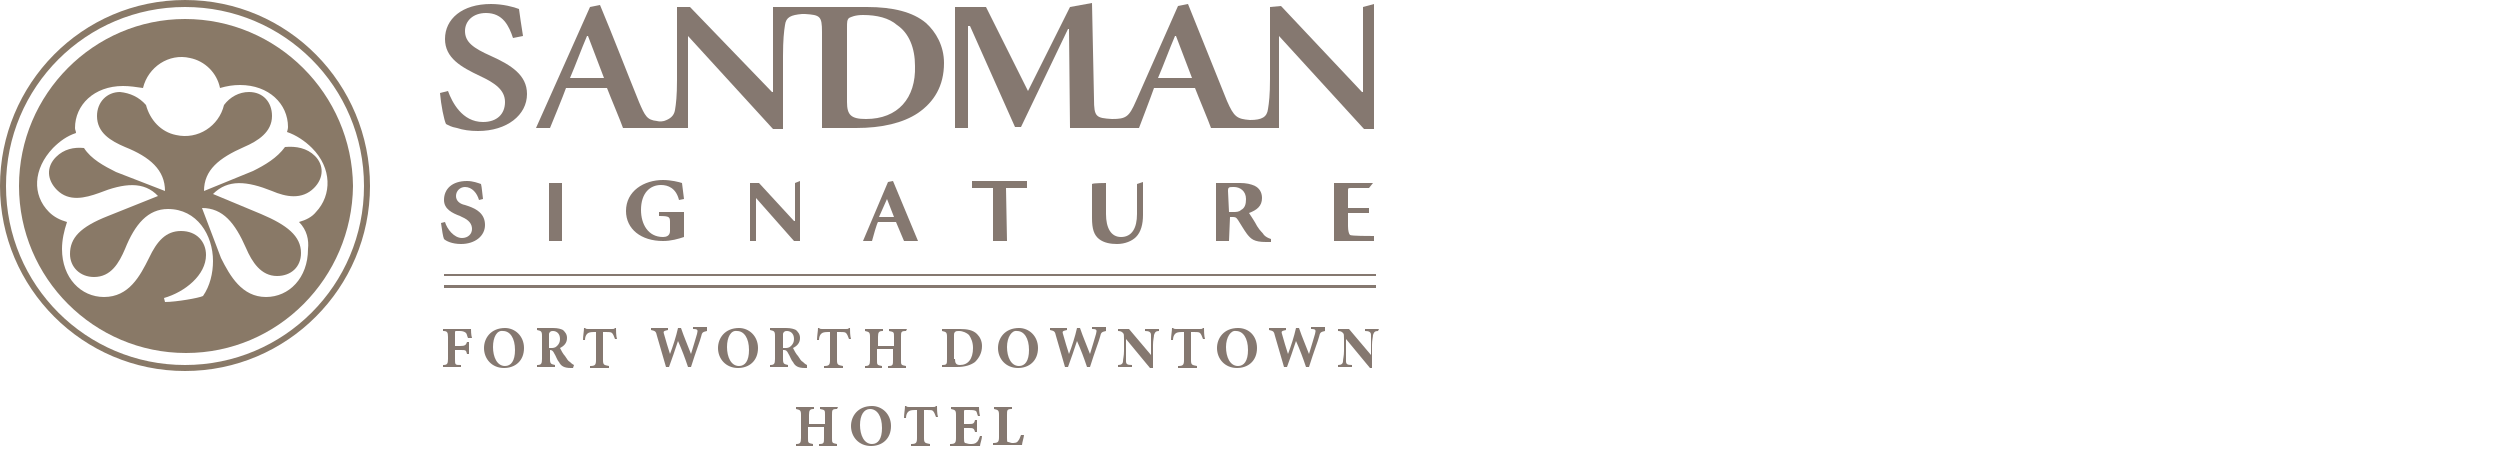 <svg xmlns="http://www.w3.org/2000/svg" xmlns:xlink="http://www.w3.org/1999/xlink" id="Layer_1" x="0px" y="0px" viewBox="0 0 250 45" style="enable-background:new 0 0 250 45;" xml:space="preserve"> <style type="text/css"> .st0{fill:#897967;} .st1{fill:#857870;} </style> <g> <path class="st0" d="M0.6,18.6c0-9.9,8-17.9,17.9-17.9s17.9,8,17.9,17.9s-8,17.9-17.9,17.9S0.6,28.5,0.6,18.6z M0,18.6 c0,10.2,8.3,18.5,18.5,18.5S37,28.8,37,18.6S28.8,0,18.5,0S0,8.4,0,18.6z"></path> <path class="st0" d="M30.8,24.9c0,2.9-1.9,4.8-4.2,4.8c-2.4,0-3.6-2.1-4.5-3.9l-1.9-5c2.1,0,3.3,1.5,4.4,4c0.6,1.4,1.5,2.8,3.1,2.8 c1.4,0,2.4-0.9,2.4-2.3c0-1.7-1.4-2.8-4-3.9l-4.8-2c1.5-1.5,3.4-1.3,5.9-0.3c1.4,0.6,3,0.9,4.2-0.3c1-1,1-2.3,0.1-3.2 c-0.8-0.8-1.9-1-3-0.9c-0.8,1.1-2,1.8-3.2,2.4l-4.9,2c0-2.1,1.5-3.3,4-4.4c1.4-0.6,2.8-1.5,2.8-3.1c0-1.4-0.9-2.4-2.3-2.4 c-1,0-1.9,0.5-2.5,1.3c-0.5,2.1-2.6,3.5-4.8,3c-1.5-0.3-2.6-1.5-3-3C13.9,9.7,13,9.3,12,9.2c-1.3,0-2.3,1-2.3,2.4 c0,1.7,1.4,2.5,2.8,3.1c2.5,1,4,2.3,4,4.4l-4.9-1.9c-1.2-0.6-2.5-1.3-3.2-2.4c-1-0.1-2,0.1-2.8,0.9c-1,1-0.9,2.3,0.1,3.3 c1.2,1.2,2.8,0.8,4.2,0.3c2.5-1,4.5-1.2,5.9,0.3l-5,2C8,22.7,7,23.8,7,25.4c0,1.3,1,2.3,2.4,2.3c1.7,0,2.5-1.4,3.1-2.8 c1-2.5,2.3-4,4.3-4c2.9,0,4.5,2.6,4.5,5.2c0,1.2-0.3,2.5-1,3.5c-0.4,0.2-2.7,0.6-3.8,0.6l-0.1-0.4c2.1-0.6,4.2-2.3,4.2-4.3 c0-1.3-0.9-2.4-2.5-2.4c-1.5,0-2.4,1-3.2,2.7c-0.9,1.8-2,3.9-4.5,3.9c-2.3,0-4.2-1.9-4.2-4.8c0-0.9,0.2-1.8,0.5-2.7 c-0.7-0.2-1.3-0.5-1.8-1c-1.7-1.7-1.6-4.3,0.4-6.4c0.7-0.7,1.4-1.2,2.3-1.5c0-0.2-0.1-0.3-0.1-0.5c0-2.3,1.9-4.2,4.8-4.2 c0.7,0,1.3,0.1,2,0.2c0.5-2.1,2.6-3.5,4.7-3c1.5,0.3,2.7,1.5,3,3c0.7-0.2,1.3-0.3,2-0.3c2.9,0,4.8,1.9,4.8,4.2 c0,0.2-0.1,0.5-0.1,0.5c0.9,0.3,1.8,0.9,2.5,1.6c2,2,2,4.7,0.4,6.4c-0.4,0.5-1,0.8-1.7,1C30.7,23,30.9,24,30.8,24.9L30.8,24.9z M18.5,1.9C9.4,1.9,1.9,9.4,1.9,18.6s7.5,16.7,16.7,16.7s16.6-7.5,16.7-16.7C35.2,9.4,27.7,1.9,18.5,1.9L18.5,1.9L18.5,1.9z"></path> </g> <g id="COLOUR"> <g> <g> <g> <path class="st1" d="M51.3,3.8c-0.4-1.2-1-2.5-2.7-2.5c-1.3,0-2.1,0.8-2.1,1.8c0,1.1,0.8,1.7,2.6,2.5c2,0.9,3.6,1.9,3.6,3.8 c0,2.1-2,3.7-4.9,3.7c-0.8,0-1.5-0.1-2.1-0.3c-0.6-0.1-0.9-0.3-1.1-0.4c-0.2-0.4-0.5-1.9-0.6-3.1l0.8-0.2 c0.4,1.1,1.4,3.1,3.5,3.1c1.4,0,2.2-0.8,2.2-2s-1-1.9-2.5-2.6c-1.9-0.9-3.5-1.8-3.5-3.7c0-2,1.7-3.5,4.6-3.5 c1.2,0,2.3,0.3,2.8,0.5c0.1,0.7,0.2,1.5,0.4,2.7L51.3,3.8L51.3,3.8L51.3,3.8z"></path> <path class="st1" d="M86.6,11.9c-1.5,0-1.9-0.4-1.9-1.7V2.8c0-0.6,0-0.8,0.2-1c0.2-0.1,0.6-0.3,1.4-0.3c1.4,0,2.6,0.3,3.4,1 c1.2,0.8,1.8,2.3,1.8,4.1C91.6,9.8,89.8,11.9,86.6,11.9L86.6,11.9L86.6,11.9z M57,7.8c0.6-1.4,1.1-2.8,1.7-4.2h0.1l1.6,4.2H57 L57,7.8z M85.6,12.8c2.6,0,4.7-0.5,6.2-1.5c1.6-1.1,2.6-2.7,2.6-5c0-1.7-0.8-3.1-1.8-4c-1.3-1.1-3.3-1.6-5.9-1.6h-9.4v8.5h-0.1 L69,0.7h-1.3l0,7.3c0,1.6-0.1,2.4-0.2,3c-0.1,0.6-0.5,0.9-1.1,1.1c-0.4,0.1-0.7,0-0.7,0c-1-0.1-1.2-0.5-1.8-1.9 C62.6,7,61.3,3.6,60,0.5l-1,0.2l-5.4,12.1H55c0,0,1.4-3.4,1.6-4h4.1c0.3,0.8,1.4,3.4,1.6,4l6.5,0V3.6h0l8.5,9.3h1V5.6 c0-1.6,0.1-2.5,0.2-3.1c0.1-0.8,0.6-1,1.7-1.1h0.3c1.5,0.1,1.7,0.2,1.7,1.8v9.6L85.6,12.8L85.6,12.8L85.6,12.8z"></path> <path class="st1" d="M115.8,7.8c0.6-1.4,1.1-2.8,1.7-4.2h0.1l1.6,4.2H115.8L115.8,7.8z M96.8,12.8l0-10.2h0.2l4.5,10.1h0.6 l4.7-9.8h0.1l0.1,9.9h6.9c0,0,1.3-3.4,1.5-4h4.1c0.3,0.8,1.4,3.4,1.6,4h6.8V3.6h0l8.5,9.3h1V0.4l-1.1,0.3v8.5h-0.1l-8.1-8.6 L127,0.7v7.2c0,1.6-0.1,2.4-0.2,3c-0.1,0.8-0.6,1.1-1.8,1.1c-1.3-0.1-1.6-0.3-2.3-1.9c-1.3-3.2-2.6-6.5-3.9-9.7l-1,0.2l-4.2,9.5 c-0.7,1.6-1,1.8-2.4,1.8c-1.6-0.1-1.8-0.2-1.8-2l-0.2-9.6L107,0.7l-4.2,8.4l-4.2-8.4h-3.1l0,12.1L96.8,12.8L96.8,12.8z"></path> <path class="st1" d="M44.5,22.2c0.2,0.7,0.9,1.6,1.7,1.6c0.6,0,1-0.4,1-0.9s-0.3-0.9-1-1.2L46,21.6c-0.8-0.3-1.6-0.7-1.6-1.6 c0-1.1,0.8-1.9,2.3-1.9c0.6,0,1.1,0.2,1.4,0.3c0.1,0.4,0.1,0.8,0.2,1.5l-0.4,0.1c-0.2-0.7-0.7-1.3-1.4-1.3 c-0.5,0-0.9,0.4-0.9,0.9s0.4,0.8,0.9,0.9l0.3,0.1c0.9,0.3,1.7,0.8,1.7,1.9c0,1.1-1,1.9-2.4,1.9c-0.9,0-1.5-0.3-1.7-0.5 c-0.1-0.2-0.2-0.9-0.3-1.6L44.5,22.2L44.5,22.2L44.5,22.2z"></path> <polygon class="st1" points="56.2,24.1 54.9,24.1 54.9,18.3 56.2,18.3 56.2,24.1 "></polygon> <path class="st1" d="M67.9,20c-0.3-1.2-1.1-1.5-1.8-1.5c-1.1,0-2,0.8-2,2.5c0,1.4,0.7,2.7,2.2,2.7c0.3,0,0.7-0.1,0.7-0.6v-0.8 c0-0.6,0-0.7-1.1-0.7v-0.4l2.5,0v1.7l0,0.8c-0.6,0.2-1.3,0.4-2.1,0.4c-2.2,0-3.7-1.2-3.7-3c0-2,1.8-3.1,3.7-3.1 c0.8,0,1.6,0.2,1.9,0.3l0.2,1.6L67.9,20L67.9,20L67.9,20z"></path> <polygon class="st1" points="80,24.1 79.4,24.1 75.6,19.8 75.6,19.8 75.6,24.1 75,24.1 75,18.3 75.9,18.3 79.4,22.1 79.5,22.1 79.5,18.3 80,18.1 80,24.1 "></polygon> <path class="st1" d="M87.9,21.7h1.5l-0.7-1.8h0L87.9,21.7L87.9,21.7z M90.4,24.1l-0.8-1.9h-1.8c-0.1,0.1-0.5,1.5-0.6,1.9h-0.9 l2.5-5.9l0.5-0.1l2.5,6L90.4,24.1L90.4,24.1z"></path> <path class="st1" d="M100.7,24.1h-1.4v-5.3l-2.1,0c0-0.7,0-0.2,0-0.7h5.5c0,0.5,0,0.2,0,0.7l-2.1,0L100.7,24.1L100.7,24.1 L100.7,24.1z"></path> <path class="st1" d="M110.6,18.3v3.1c0,1.4,0.5,2.3,1.5,2.3c1.1,0,1.6-0.9,1.6-2.3v-3l0.6-0.2v3.3c0,0.9-0.2,1.7-0.7,2.2 c-0.4,0.4-1.1,0.7-1.9,0.7c-0.6,0-1.3-0.1-1.8-0.5c-0.5-0.4-0.7-1-0.7-2.1v-3.4C109.3,18.3,110.6,18.3,110.6,18.3z"></path> <path class="st1" d="M122.9,21.2h0.4c0.3,0,0.6,0,0.8-0.2c0.4-0.2,0.5-0.6,0.5-1.1c0-0.8-0.6-1.2-1.2-1.2c-0.5,0-0.6,0-0.6,0.4 L122.9,21.2L122.9,21.2L122.9,21.2z M122.9,24.1h-1.3v-5.8l2.4,0c0.6,0,1.1,0.1,1.5,0.3c0.4,0.2,0.7,0.6,0.7,1.2 c0,0.8-0.5,1.2-1.3,1.5c0.2,0.3,0.6,0.9,0.8,1.3c0.3,0.5,0.6,0.7,0.7,0.9c0.2,0.2,0.4,0.3,0.7,0.4l0,0.3h-0.5 c-1.2,0-1.5-0.3-1.9-0.8c-0.3-0.4-0.7-1.1-0.9-1.4c-0.2-0.3-0.3-0.3-0.6-0.3h-0.2L122.9,24.1L122.9,24.1L122.9,24.1z"></path> <path class="st1" d="M133.4,18.3l3.9,0l-0.4,0.5h-1.7c-0.4,0-0.4,0-0.4,0.3v1.7h2.1v0.5h-2.1v1.3c0,0.5,0.1,0.8,0.2,0.9 c0.2,0.1,1.9,0.1,2.4,0.1v0.5l-4,0L133.4,18.3L133.4,18.3L133.4,18.3z"></path> <polygon class="st1" points="44.4,27.4 44.4,27.6 137.6,27.6 137.6,27.4 44.4,27.4 "></polygon> <polygon class="st1" points="44.4,28.5 44.4,28.8 137.6,28.8 137.6,28.5 44.4,28.5 "></polygon> </g> </g> <g> <path class="st1" d="M46.8,33.8c-0.1-0.2-0.1-0.4-0.2-0.5c-0.1-0.1-0.3-0.2-0.6-0.2h-0.3c-0.2,0-0.2,0-0.2,0.2v1.3h0.5 c0.5,0,0.6-0.1,0.7-0.4h0.2v1.2h-0.2c-0.1-0.4-0.1-0.4-0.7-0.4h-0.5v0.9c0,0.6,0,0.6,0.6,0.6v0.2h-1.8v-0.2 c0.4,0,0.5-0.1,0.5-0.6v-2.2c0-0.5-0.1-0.6-0.5-0.6v-0.2h2.8c0,0.1,0,0.6,0.1,0.9L46.8,33.8L46.8,33.8z"></path> <path class="st1" d="M52.4,34.8c0,1.3-0.9,2-2,2c-1.2,0-2-0.9-2-2c0-1,0.7-2,2.1-2C51.5,32.8,52.4,33.6,52.4,34.8L52.4,34.8z M49.3,34.7c0,1,0.4,1.9,1.2,1.9c0.6,0,1-0.5,1-1.6c0-1.2-0.5-1.9-1.2-1.9C49.7,33,49.3,33.7,49.3,34.7z"></path> <path class="st1" d="M57.3,36.8c0,0-0.1,0-0.2,0c-0.7,0-1-0.2-1.2-0.6c-0.2-0.2-0.3-0.6-0.5-0.9c-0.1-0.2-0.2-0.3-0.4-0.3H55v0.9 c0,0.5,0.1,0.5,0.5,0.6v0.2h-1.8v-0.2c0.4,0,0.5-0.1,0.5-0.6v-2.3c0-0.5-0.1-0.5-0.5-0.6v-0.2h1.6c0.5,0,0.8,0.1,1,0.2 c0.2,0.2,0.4,0.4,0.4,0.8c0,0.5-0.3,0.8-0.7,1c0.1,0.2,0.3,0.6,0.5,0.8c0.2,0.3,0.3,0.5,0.5,0.6c0.1,0.1,0.2,0.2,0.4,0.3 L57.3,36.8L57.3,36.8z M55.1,34.8c0.2,0,0.4,0,0.6-0.2c0.2-0.2,0.3-0.4,0.3-0.7c0-0.6-0.4-0.8-0.7-0.8c-0.1,0-0.2,0-0.3,0.1 c0,0-0.1,0.1-0.1,0.2v1.4L55.1,34.8L55.1,34.8z"></path> <path class="st1" d="M61.5,33.9c-0.1-0.3-0.2-0.5-0.3-0.6c-0.1-0.1-0.3-0.1-0.6-0.1h-0.3v2.8c0,0.5,0.1,0.5,0.6,0.6v0.2h-1.9 v-0.2c0.5,0,0.6-0.1,0.6-0.6v-2.8h-0.2c-0.5,0-0.6,0.1-0.7,0.2c-0.1,0.1-0.2,0.3-0.2,0.6h-0.2c0-0.4,0.1-0.9,0.1-1.2h0.1 c0.1,0.1,0.2,0.1,0.3,0.1h2.4c0.2,0,0.2,0,0.3-0.1h0.1c0,0.2,0,0.8,0.1,1.1L61.5,33.9L61.5,33.9z"></path> <path class="st1" d="M70.7,33.1c-0.4,0.1-0.5,0.1-0.6,0.6c-0.1,0.4-0.5,1.4-1,3h-0.3c-0.3-0.9-0.6-1.7-1-2.6h0 c-0.3,0.9-0.6,1.8-0.9,2.6h-0.3c-0.3-1.1-0.6-2-0.9-3.1c-0.1-0.5-0.2-0.5-0.6-0.6v-0.2h1.7v0.2c-0.4,0.1-0.5,0.1-0.4,0.4 c0.2,0.7,0.4,1.4,0.6,2h0c0.3-0.8,0.6-1.7,0.8-2.6h0.3c0.3,0.9,0.7,1.8,1,2.6h0c0.2-0.7,0.5-1.6,0.6-2c0.1-0.4,0.1-0.5-0.4-0.5 v-0.2h1.4V33.1L70.7,33.1z"></path> <path class="st1" d="M75.8,34.8c0,1.3-0.9,2-2,2c-1.2,0-2-0.9-2-2c0-1,0.7-2,2.1-2C74.9,32.8,75.8,33.6,75.8,34.8L75.8,34.8z M72.7,34.7c0,1,0.4,1.9,1.2,1.9c0.6,0,1-0.5,1-1.6c0-1.2-0.5-1.9-1.2-1.9C73.1,33,72.7,33.7,72.7,34.7z"></path> <path class="st1" d="M80.7,36.8c0,0-0.1,0-0.2,0c-0.7,0-1-0.2-1.2-0.6c-0.2-0.2-0.3-0.6-0.5-0.9c-0.1-0.2-0.2-0.3-0.4-0.3h-0.1 v0.9c0,0.5,0.1,0.5,0.5,0.6v0.2h-1.8v-0.2c0.4,0,0.5-0.1,0.5-0.6v-2.3c0-0.5-0.1-0.5-0.5-0.6v-0.2h1.6c0.5,0,0.8,0.1,1,0.2 c0.2,0.2,0.4,0.4,0.4,0.8c0,0.5-0.3,0.8-0.7,1c0.1,0.2,0.3,0.6,0.5,0.8c0.2,0.3,0.3,0.5,0.5,0.6c0.1,0.1,0.2,0.2,0.4,0.3 L80.7,36.8L80.7,36.8z M78.5,34.8c0.2,0,0.4,0,0.6-0.2c0.2-0.2,0.3-0.4,0.3-0.7c0-0.6-0.4-0.8-0.7-0.8c-0.1,0-0.2,0-0.3,0.1 c0,0-0.1,0.1-0.1,0.2v1.4L78.5,34.8L78.5,34.8z"></path> <path class="st1" d="M84.9,33.9c-0.1-0.3-0.2-0.5-0.3-0.6c-0.1-0.1-0.3-0.1-0.6-0.1h-0.3v2.8c0,0.5,0.1,0.5,0.6,0.6v0.2h-1.9 v-0.2c0.5,0,0.6-0.1,0.6-0.6v-2.8h-0.2c-0.5,0-0.6,0.1-0.7,0.2c-0.1,0.1-0.2,0.3-0.2,0.6h-0.2c0-0.4,0.1-0.9,0.1-1.2h0.1 c0.1,0.1,0.2,0.1,0.3,0.1h2.4c0.2,0,0.2,0,0.3-0.1h0.1c0,0.2,0,0.8,0.1,1.1L84.9,33.9L84.9,33.9z"></path> <path class="st1" d="M90.6,33.1c-0.5,0-0.5,0.1-0.5,0.6v2.3c0,0.5,0,0.5,0.5,0.6v0.2h-1.8v-0.2c0.5,0,0.5-0.1,0.5-0.6v-1.1h-1.6 v1.1c0,0.5,0,0.5,0.5,0.6v0.2h-1.7v-0.2c0.4,0,0.5-0.1,0.5-0.6v-2.3c0-0.5-0.1-0.5-0.5-0.6v-0.2h1.8v0.2c-0.4,0-0.5,0.1-0.5,0.6 v0.9h1.6v-0.9c0-0.5,0-0.5-0.5-0.6v-0.2h1.8L90.6,33.1L90.6,33.1z"></path> <path class="st1" d="M96,32.9c0.7,0,1.3,0.1,1.7,0.5c0.3,0.3,0.5,0.7,0.5,1.2c0,0.7-0.3,1.2-0.7,1.6c-0.4,0.3-1,0.5-1.8,0.5h-1.5 v-0.2c0.5,0,0.5-0.1,0.5-0.6v-2.2c0-0.5-0.1-0.5-0.5-0.6v-0.2L96,32.9L96,32.9z M95.5,35.9c0,0.4,0.1,0.6,0.5,0.6 c0.8,0,1.3-0.6,1.3-1.7c0-0.6-0.2-1-0.4-1.3c-0.2-0.2-0.6-0.4-1-0.4c-0.2,0-0.3,0-0.4,0.1c-0.1,0.1-0.1,0.2-0.1,0.3V35.9 L95.5,35.9z"></path> <path class="st1" d="M103.8,34.8c0,1.3-0.9,2-2,2c-1.2,0-2-0.9-2-2c0-1,0.7-2,2.1-2C102.9,32.8,103.8,33.6,103.8,34.8L103.8,34.8 z M100.7,34.7c0,1,0.4,1.9,1.2,1.9c0.6,0,1-0.5,1-1.6c0-1.2-0.5-1.9-1.2-1.9C101.2,33,100.7,33.7,100.7,34.7z"></path> <path class="st1" d="M110.6,33.1c-0.4,0.1-0.5,0.1-0.6,0.6c-0.1,0.4-0.5,1.4-1,3h-0.3c-0.3-0.9-0.6-1.7-1-2.6h0 c-0.3,0.9-0.6,1.8-0.9,2.6h-0.3c-0.3-1.1-0.6-2-0.9-3.1c-0.1-0.5-0.2-0.5-0.6-0.6v-0.2h1.7v0.2c-0.4,0.1-0.5,0.1-0.4,0.4 c0.2,0.7,0.4,1.4,0.6,2h0c0.3-0.8,0.6-1.7,0.8-2.6h0.3c0.3,0.9,0.7,1.8,1,2.6h0c0.2-0.7,0.5-1.6,0.6-2c0.1-0.4,0.1-0.5-0.4-0.5 v-0.2h1.4V33.1L110.6,33.1z"></path> <path class="st1" d="M115.9,33.1c-0.3,0-0.4,0.1-0.5,0.4c0,0.2-0.1,0.5-0.1,1v2.3H115l-2.4-2.9h0v1.3c0,0.5,0,0.8,0,0.9 c0,0.3,0.1,0.4,0.6,0.4v0.2h-1.4v-0.2c0.3,0,0.5-0.1,0.5-0.4c0-0.2,0.1-0.5,0.1-1v-1.2c0-0.4,0-0.5-0.1-0.6 c-0.1-0.1-0.2-0.2-0.5-0.2v-0.2h1.1l2.2,2.6h0v-1c0-0.5,0-0.8,0-1c0-0.3-0.2-0.4-0.6-0.4v-0.2h1.4L115.9,33.1L115.9,33.1z"></path> <path class="st1" d="M120.3,33.9c-0.1-0.3-0.2-0.5-0.3-0.6c-0.1-0.1-0.3-0.1-0.6-0.1h-0.3v2.8c0,0.5,0.1,0.5,0.6,0.6v0.2h-1.9 v-0.2c0.5,0,0.6-0.1,0.6-0.6v-2.8h-0.2c-0.5,0-0.6,0.1-0.7,0.2c-0.1,0.1-0.2,0.3-0.2,0.6h-0.2c0-0.4,0.1-0.9,0.1-1.2h0.1 c0.1,0.1,0.2,0.1,0.3,0.1h2.4c0.2,0,0.2,0,0.3-0.1h0.1c0,0.2,0,0.8,0.1,1.1L120.3,33.9L120.3,33.9z"></path> <path class="st1" d="M125.7,34.8c0,1.3-0.9,2-2,2c-1.2,0-2-0.9-2-2c0-1,0.7-2,2.1-2C124.9,32.8,125.7,33.6,125.7,34.8L125.7,34.8 z M122.6,34.7c0,1,0.4,1.9,1.2,1.9c0.6,0,1-0.5,1-1.6c0-1.2-0.5-1.9-1.2-1.9C123.1,33,122.6,33.7,122.6,34.7z"></path> <path class="st1" d="M132.5,33.1c-0.4,0.1-0.5,0.1-0.6,0.6c-0.1,0.4-0.5,1.4-1,3h-0.3c-0.3-0.9-0.6-1.7-1-2.6h0 c-0.3,0.9-0.6,1.8-0.9,2.6h-0.3c-0.3-1.1-0.6-2-0.9-3.1c-0.1-0.5-0.2-0.5-0.6-0.6v-0.2h1.7v0.2c-0.4,0.1-0.5,0.1-0.4,0.4 c0.2,0.7,0.4,1.4,0.6,2h0c0.3-0.8,0.6-1.7,0.8-2.6h0.3c0.3,0.9,0.7,1.8,1,2.6h0c0.2-0.7,0.5-1.6,0.6-2c0.1-0.4,0.1-0.5-0.4-0.5 v-0.2h1.4V33.1L132.5,33.1z"></path> <path class="st1" d="M137.8,33.1c-0.3,0-0.4,0.1-0.5,0.4c0,0.2-0.1,0.5-0.1,1v2.3H137l-2.4-2.9h0v1.3c0,0.5,0,0.8,0,0.9 c0,0.3,0.1,0.4,0.6,0.4v0.2h-1.4v-0.2c0.3,0,0.5-0.1,0.5-0.4c0-0.2,0.1-0.5,0.1-1v-1.2c0-0.4,0-0.5-0.1-0.6 c-0.1-0.1-0.2-0.2-0.5-0.2v-0.2h1.1l2.2,2.6h0v-1c0-0.5,0-0.8,0-1c0-0.3-0.2-0.4-0.6-0.4v-0.2h1.4L137.8,33.1L137.8,33.1z"></path> <path class="st1" d="M83.7,40.9c-0.5,0-0.5,0.1-0.5,0.6v2.3c0,0.5,0,0.5,0.5,0.6v0.2h-1.8v-0.2c0.5,0,0.5-0.1,0.5-0.6v-1.1h-1.6 v1.1c0,0.5,0,0.5,0.5,0.6v0.2h-1.7v-0.2c0.4,0,0.5-0.1,0.5-0.6v-2.3c0-0.5-0.1-0.5-0.5-0.6v-0.2h1.8v0.2c-0.4,0-0.5,0.1-0.5,0.6 v0.9h1.6v-0.9c0-0.5,0-0.5-0.5-0.6v-0.2h1.8L83.7,40.9L83.7,40.9z"></path> <path class="st1" d="M89.1,42.6c0,1.3-0.9,2-2,2c-1.2,0-2-0.9-2-2c0-1,0.7-2,2.1-2C88.2,40.6,89.1,41.4,89.1,42.6L89.1,42.6z M86,42.5c0,1,0.4,1.9,1.2,1.9c0.6,0,1-0.5,1-1.6c0-1.2-0.5-1.9-1.2-1.9C86.4,40.9,86,41.5,86,42.5z"></path> <path class="st1" d="M93.6,41.7c-0.1-0.3-0.2-0.5-0.3-0.6C93.2,41,93.1,41,92.7,41h-0.3v2.8c0,0.5,0.1,0.5,0.6,0.6v0.2h-1.9v-0.2 c0.5,0,0.6-0.1,0.6-0.6V41h-0.2c-0.5,0-0.6,0.1-0.7,0.2c-0.1,0.1-0.2,0.3-0.2,0.6h-0.2c0-0.4,0.1-0.9,0.1-1.2h0.1 c0.1,0.1,0.2,0.1,0.3,0.1h2.4c0.2,0,0.2,0,0.3-0.1h0.1c0,0.2,0,0.8,0.1,1.1L93.6,41.7L93.6,41.7z"></path> <path class="st1" d="M98.2,43.6c0,0.3-0.2,0.8-0.2,1h-3v-0.2c0.5,0,0.6-0.1,0.6-0.6v-2.3c0-0.5-0.1-0.5-0.5-0.6v-0.2h2.8 c0,0.1,0,0.5,0.1,0.9l-0.2,0c-0.1-0.2-0.1-0.4-0.2-0.5C97.4,41,97.2,41,96.9,41h-0.3c-0.2,0-0.2,0-0.2,0.2v1.2h0.4 c0.5,0,0.6,0,0.7-0.4h0.2v1.2h-0.2c-0.1-0.4-0.2-0.4-0.7-0.4h-0.4v1c0,0.3,0,0.4,0.1,0.5c0.1,0,0.3,0.1,0.5,0.1 c0.3,0,0.5,0,0.7-0.2c0.1-0.1,0.2-0.3,0.3-0.6L98.2,43.6L98.2,43.6z"></path> <path class="st1" d="M102.4,43.5c0,0.2-0.2,0.8-0.2,1h-2.9v-0.2c0.5,0,0.6-0.1,0.6-0.6v-2.2c0-0.5-0.1-0.5-0.5-0.6v-0.2h1.8v0.2 c-0.5,0-0.5,0.1-0.5,0.6v2.3c0,0.3,0,0.4,0.1,0.4c0.1,0,0.3,0.1,0.4,0.1c0.2,0,0.5,0,0.6-0.2c0.1-0.1,0.2-0.3,0.3-0.6L102.4,43.5 L102.4,43.5z"></path> </g> </g> </g> </svg>